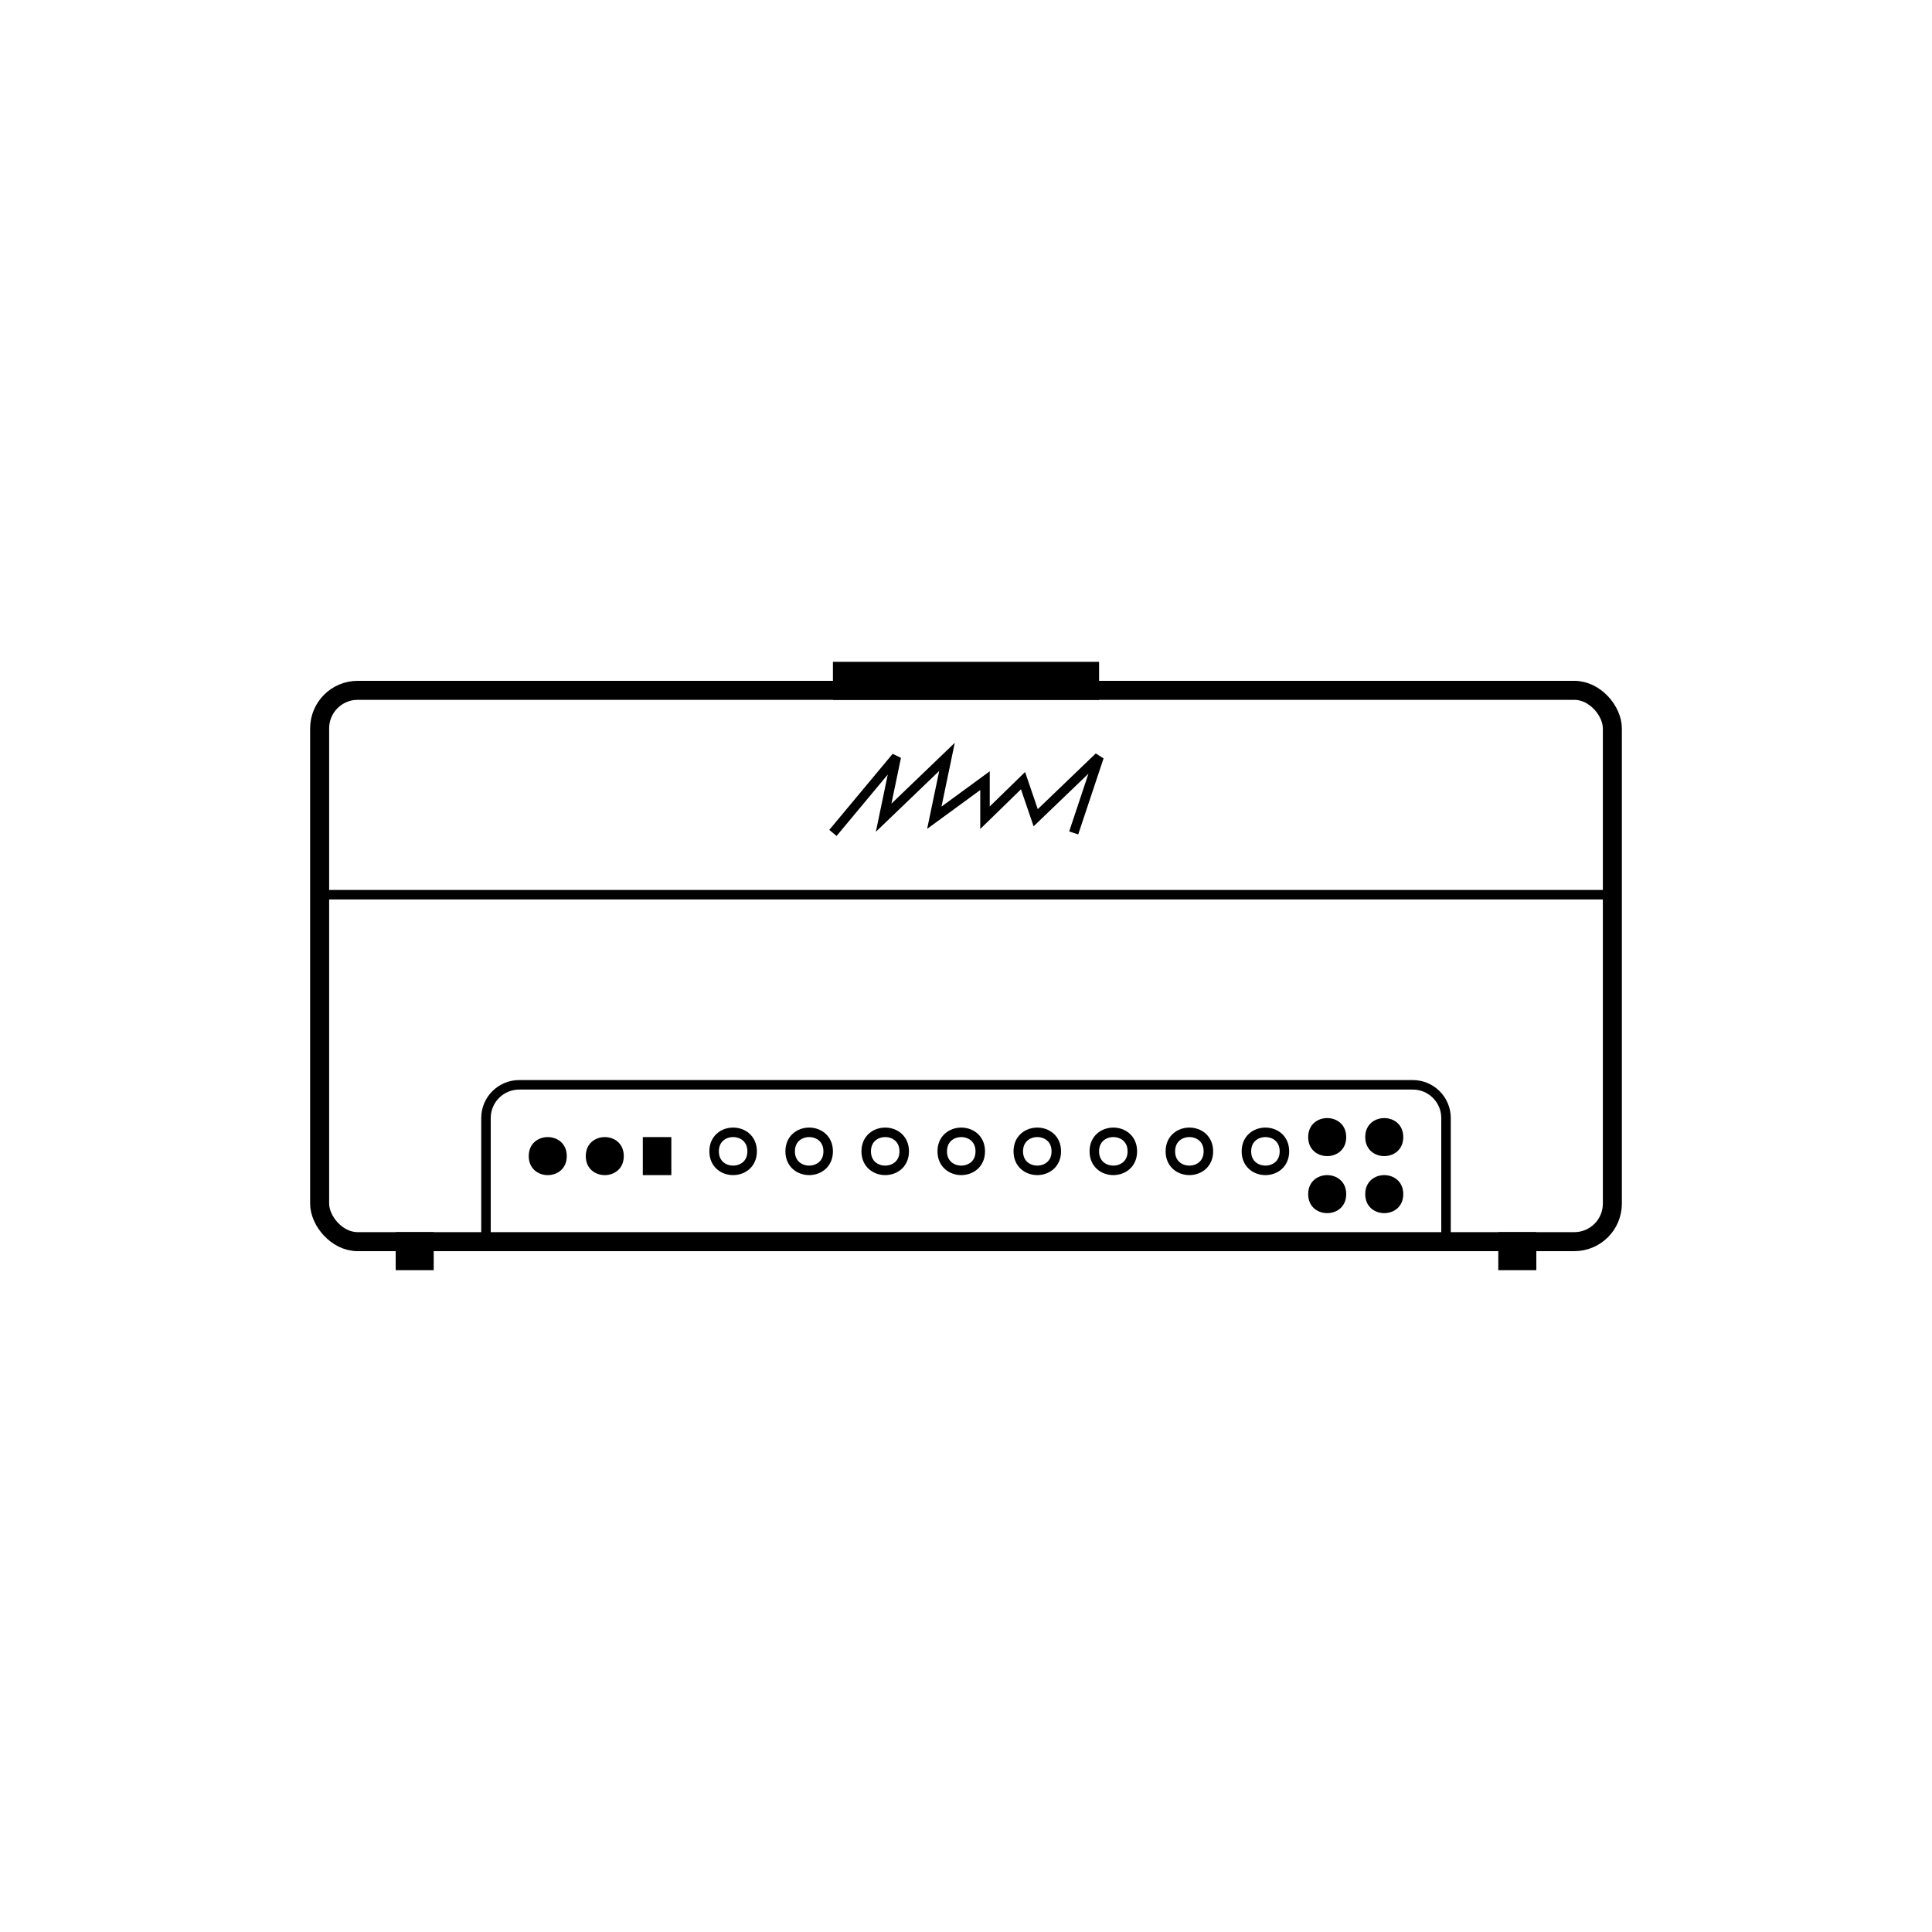 <?xml version="1.0" encoding="UTF-8"?>
<!-- Uploaded to: SVG Repo, www.svgrepo.com, Generator: SVG Repo Mixer Tools -->
<svg width="800px" height="800px" version="1.1" viewBox="144 144 512 512" xmlns="http://www.w3.org/2000/svg">
 <path transform="matrix(5.038 0 0 5.038 223.67 319.39)" d="m28.5 0.5h13v1h-13z" fill="none" stroke="#000000"/>
 <path transform="matrix(5.038 0 0 5.038 223.67 319.39)" d="m3 1.5h64c1.105 0 2 1.105 2 2v25c0 1.105-0.896 2-2 2h-64c-1.105 0-2-1.105-2-2v-25c0-1.105 0.896-2 2-2z" fill="none" stroke="#000000"/>
 <path transform="matrix(5.038 0 0 5.038 223.67 319.39)" d="m60.25 30.75h-50.5v-6.753c0-0.965 0.784-1.747 1.749-1.747h47.002c0.965 0 1.749 0.783 1.749 1.747z" fill="none" stroke="#000000" stroke-width=".5"/>
 <path d="m314.35 445.34h7.559v10.078h-7.559z" fill-rule="evenodd"/>
 <path transform="matrix(5.038 0 0 5.038 223.67 319.39)" d="m1 12.25h68" fill="none" stroke="#000000" stroke-width=".5"/>
 <path d="m515.88 445.34c0 6.719-10.078 6.719-10.078 0 0-6.715 10.078-6.715 10.078 0" fill-rule="evenodd"/>
 <path d="m515.88 460.46c0 6.715-10.078 6.715-10.078 0 0-6.719 10.078-6.719 10.078 0" fill-rule="evenodd"/>
 <path d="m500.76 460.46c0 6.715-10.078 6.715-10.078 0 0-6.719 10.078-6.719 10.078 0" fill-rule="evenodd"/>
 <path d="m500.76 445.34c0 6.719-10.078 6.719-10.078 0 0-6.715 10.078-6.715 10.078 0" fill-rule="evenodd"/>
 <path d="m294.2 450.38c0 6.719-10.078 6.719-10.078 0s10.078-6.719 10.078 0" fill-rule="evenodd"/>
 <path d="m309.31 450.38c0 6.719-10.074 6.719-10.074 0s10.074-6.719 10.074 0" fill-rule="evenodd"/>
 <path transform="matrix(5.038 0 0 5.038 223.67 319.39)" d="m23.75 25.75c0 1.333-2 1.333-2 0 0-1.334 2-1.334 2 0" fill="none" stroke="#000000" stroke-width=".5"/>
 <path transform="matrix(5.038 0 0 5.038 223.67 319.39)" d="m27.75 25.75c0 1.333-2 1.333-2 0 0-1.334 2-1.334 2 0" fill="none" stroke="#000000" stroke-width=".5"/>
 <path transform="matrix(5.038 0 0 5.038 223.67 319.39)" d="m31.75 25.75c0 1.333-2 1.333-2 0 0-1.334 2-1.334 2 0" fill="none" stroke="#000000" stroke-width=".5"/>
 <path transform="matrix(5.038 0 0 5.038 223.67 319.39)" d="m35.75 25.75c0 1.333-2 1.333-2 0 0-1.334 2-1.334 2 0" fill="none" stroke="#000000" stroke-width=".5"/>
 <path transform="matrix(5.038 0 0 5.038 223.67 319.39)" d="m39.75 25.75c0 1.333-2 1.333-2 0 0-1.334 2-1.334 2 0" fill="none" stroke="#000000" stroke-width=".5"/>
 <path transform="matrix(5.038 0 0 5.038 223.67 319.39)" d="m43.75 25.75c0 1.333-2 1.333-2 0 0-1.334 2-1.334 2 0" fill="none" stroke="#000000" stroke-width=".5"/>
 <path transform="matrix(5.038 0 0 5.038 223.67 319.39)" d="m47.75 25.75c0 1.333-2 1.333-2 0 0-1.334 2-1.334 2 0" fill="none" stroke="#000000" stroke-width=".5"/>
 <path transform="matrix(5.038 0 0 5.038 223.67 319.39)" d="m51.75 25.75c0 1.333-2 1.333-2 0 0-1.334 2-1.334 2 0" fill="none" stroke="#000000" stroke-width=".5"/>
 <path transform="matrix(5.038 0 0 5.038 223.67 319.39)" d="m28 9 3.334-4-0.667 3.201 3.333-3.201-0.667 3.201 2.666-1.95v1.95l2-1.95 0.667 1.95 3.333-3.201-1.334 4" fill="none" stroke="#000000" stroke-width=".5"/>
 <path transform="matrix(5.038 0 0 5.038 223.67 319.39)" d="m5.5 30.5h1v1h-1z" fill="none" stroke="#000000"/>
 <path transform="matrix(5.038 0 0 5.038 223.67 319.39)" d="m63.5 30.5h1v1h-1z" fill="none" stroke="#000000"/>
</svg>